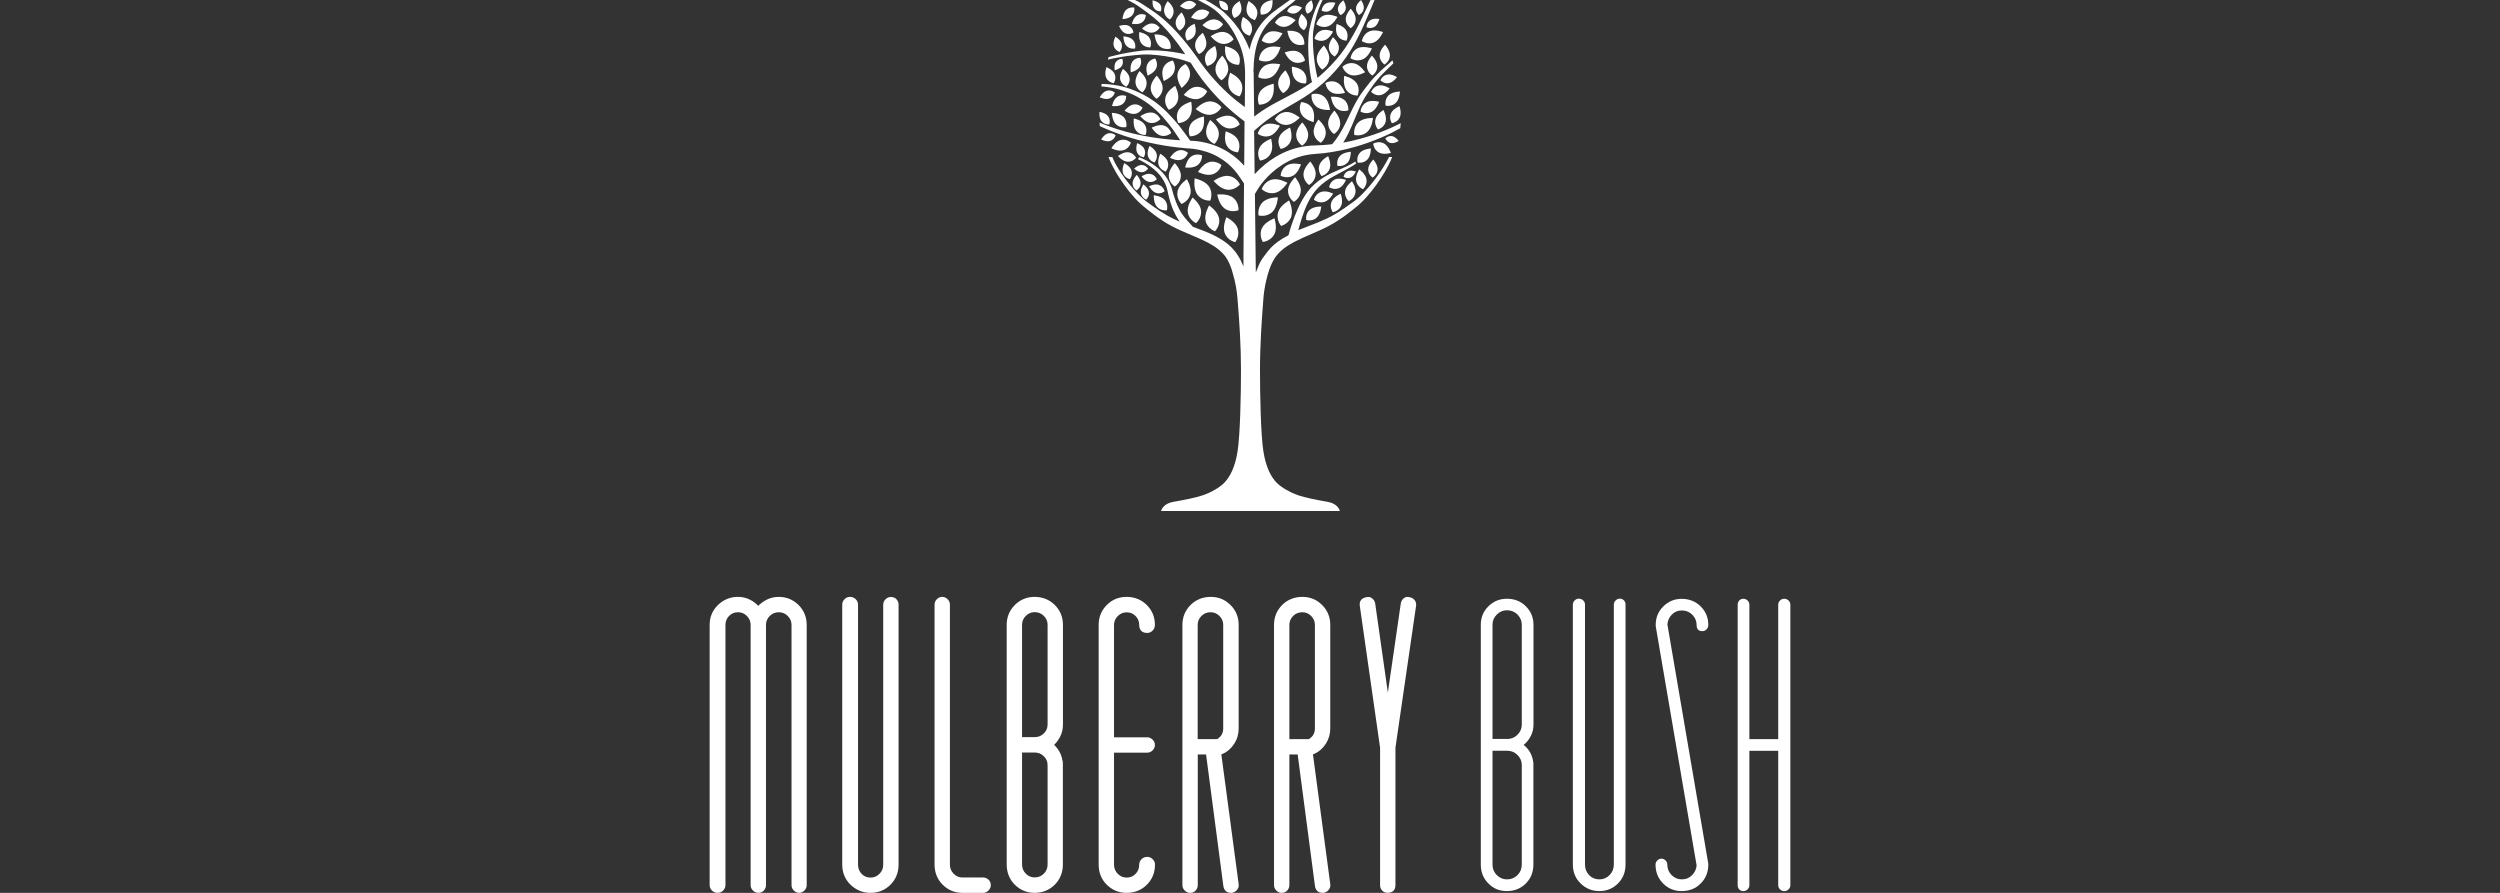 <?xml version="1.0" encoding="UTF-8"?>
<svg id="Layer_1" data-name="Layer 1" xmlns="http://www.w3.org/2000/svg" viewBox="0 0 280 100">
  <rect x="0" y="0" width="280" height="100" fill="#333333" stroke="none"/>
  <defs>
    <style>
      .cls-1 {
        fill: #fff;
        stroke-width: 0px;
      }
    </style>
  </defs>
  <path class="cls-1" d="m151.73,18.14c-.24.15-.53.31-.88.48-.49.24-1.09.47-1.73.77-.32.15-.64.33-.96.53-.32.2-.63.44-.92.7-.29.26-.56.55-.79.86-.23.31-.43.63-.61.94-.35.63-.62,1.25-.83,1.79-.21.54-.36,1-.47,1.33-.07.23-.17.6-.23.81-.23.12-.45.24-.67.37-.62.38-1.2.85-1.64,1.42-.14.18-.26.34-.38.5-.26.34-.47.66-.62,1.03-.11.27-.23.56-.35.85l-.02-1.88-.08-6.93.06-.08s.16-.3.45-.73c.29-.42.75-.99,1.39-1.56.64-.57,1.47-1.15,2.45-1.55.49-.2,1.01-.36,1.56-.45.28-.05.55-.08.84-.1.3-.02.61-.05.92-.08,1.22-.14,2.41-.39,3.51-.7,1.09-.31,2.09-.68,2.92-1.03.97-.41,1.72-.81,2.18-1.07.02-.19.04-.38.05-.57-.39.21-1.25.64-2.44,1.08-.83.31-1.81.62-2.88.87-.36.09-.74.16-1.12.23.17-.27.37-.6.56-1,.25-.51.51-1.1.76-1.73.26-.63.53-1.28.86-1.9.08-.15.17-.31.26-.45.09-.15.18-.29.28-.44.19-.29.39-.57.58-.84.39-.54.78-1,1.16-1.38.37-.38.7-.68.92-.9l.24-.24c-.03-.11-.07-.22-.1-.33l-.36.32c-.23.21-.57.49-.97.86-.4.37-.84.83-1.27,1.36-.21.26-.43.54-.64.83-.11.14-.21.29-.32.44-.1.15-.2.31-.3.47-.38.63-.7,1.3-.99,1.91-.29.61-.56,1.18-.83,1.64-.52.93-1,1.46-1.03,1.5l-.04.06c-.36.04-.71.08-1.07.1-.29.02-.59.03-.88.04-.31,0-.63.03-.94.07-.62.08-1.23.23-1.8.43-1.14.4-2.1,1.02-2.85,1.63-.46.38-.84.75-1.15,1.09l-.06-4.86c.21-.18.71-.62,1.05-.89.42-.34,1.03-.77,1.82-1.25.79-.48,1.74-.99,2.74-1.62.5-.31,1-.66,1.49-1.05.24-.19.48-.4.72-.61.23-.21.45-.43.67-.65.88-.89,1.66-1.88,2.28-2.87.62-.99,1.09-1.96,1.47-2.8.38-.84.67-1.54.88-2.03l.37-.87h-.45l-.32.67c-.23.48-.55,1.17-.95,1.98-.41.81-.91,1.74-1.54,2.67-.63.93-1.41,1.83-2.29,2.65-.22.2-.44.41-.67.6l-.17.14-.04-.16c-.06-.26-.14-.62-.21-1.07-.07-.44-.14-.96-.19-1.51-.05-.55-.09-1.14-.08-1.73,0-.29.02-.58.06-.86.04-.28.09-.56.15-.83.11-.54.26-1.03.4-1.44.18-.51.37-.9.48-1.12h-.31c-.13.23-.31.57-.48,1-.17.42-.34.92-.49,1.46-.07.27-.14.56-.2.85-.06.3-.09.61-.11.91-.04.61-.03,1.22,0,1.79.02.57.07,1.1.12,1.57.05.46.11.85.17,1.13.05.27.11.45.12.48-.44.31-.89.59-1.34.85-.98.56-1.95,1.04-2.79,1.5-.83.45-1.53.9-2.01,1.26-.13.1-.24.19-.34.26l-.02-1.33h0s0-.05,0-.05l-.04-3.32c0-.12,0-.24-.02-.35v-.12c.02-1.27.19-2.54.63-3.62.22-.54.5-1.02.83-1.44.33-.42.7-.77,1.06-1.08.36-.31.72-.57,1.03-.81.32-.24.59-.45.81-.63.14-.12.26-.22.36-.31h-.65c-.21.16-.48.35-.79.57-.32.23-.69.48-1.08.79-.39.31-.8.67-1.17,1.12-.38.44-.71.97-.97,1.55-.22.48-.38.99-.51,1.52-.1-.31-.22-.59-.4-.95-.59-1.2-1.4-2.22-2.2-2.99-.55-.58-1.82-1.38-2.33-1.61h-.85c.14.06.34.17.61.32.75.36,1.54.89,2.22,1.69.68.71,1.29,1.68,1.77,2.78.24.55.42,1.15.54,1.76.11.62.16,1.26.15,1.91l-.03,3.53c-.53-.38-1.23-.92-1.89-1.53-.63-.58-1.33-1.29-2.01-2.1-.34-.4-.68-.83-1-1.28-.08-.11-.16-.22-.24-.34l-.25-.36c-.17-.24-.34-.47-.52-.71-.7-.93-1.45-1.83-2.22-2.61-.77-.78-1.57-1.44-2.31-1.92-.74-.49-1.41-.96-1.89-1.15h-.82s.47.22.83.44c.45.27.86.59,1.54,1.08.67.49,1.4,1.15,2.1,1.94.7.78,1.38,1.69,2.01,2.63-.18-.04-.38-.09-.6-.13-.91-.17-2.11-.32-3.32-.32-.3,0-.61.01-.91.04-.3.03-.58.07-.86.11-.55.08-1.06.18-1.5.27-.54.12-1.07.26-1.39.34-.03.1-.06.2-.09.29.28-.07.9-.21,1.54-.31.43-.07.94-.14,1.49-.19.27-.03.56-.05.84-.07.28-.02.57-.01.86,0,1.16.06,2.33.27,3.19.48.43.11.78.22,1.03.31.08.03.2.08.33.13l.08.12c.07.12.15.25.23.37.32.49.65.96.98,1.4.67.88,1.37,1.66,2,2.31.96.98,2.18,1.95,2.74,2.37l-.04,4.96c-.31-.35-.7-.73-1.18-1.1-.73-.56-1.69-1.08-2.77-1.38-.54-.15-1.11-.26-1.69-.3-.14-.01-.27-.02-.41-.02-.28-.4-.78-1.11-1.27-1.72-.36-.44-.79-.94-1.29-1.44-.5-.5-1.07-.99-1.7-1.41-.62-.42-1.28-.77-1.93-1.03-.64-.27-1.27-.45-1.81-.56-.83-.17-1.6-.2-1.91-.2-.02.09-.03.18-.05.27.29.03,1.05.1,1.86.31.51.14,1.1.34,1.7.62.6.28,1.21.65,1.78,1.07,1.13.84,2.05,1.96,2.69,2.84.35.49.62.91.8,1.19h-.16c-1.1-.07-2.19-.19-3.2-.36-1.01-.17-1.95-.38-2.74-.6-1.28-.34-2.5-.83-2.92-1.01,0,.13.02.27.03.4.5.23,1.64.72,2.83,1.11.8.26,1.75.53,2.78.75,1.03.23,2.15.42,3.27.54.28.03.56.06.85.08l.41.03c.13.01.26.03.39.04.52.07,1.01.19,1.48.34.93.31,1.72.8,2.32,1.3.6.51,1.01,1.03,1.27,1.42.15.23.36.51.55.81l-.06,8.03v1.26c-.17-.41-.37-.84-.65-1.26-.09-.15-.2-.29-.31-.44-.46-.58-1.06-1.06-1.7-1.43-.64-.38-1.32-.67-2-.93-.33-.13-.66-.25-.99-.37l-.07-.07c-.18-.19-.92-1-1.16-1.37-.24-.37-.48-.83-.68-1.35-.1-.26-.19-.54-.28-.82-.04-.14-.08-.29-.12-.43-.04-.14-.08-.31-.14-.46-.22-.62-.58-1.16-.98-1.6-.41-.44-.85-.77-1.24-1.02-.39-.25-.74-.42-.99-.53-.25-.11-.39-.16-.39-.16l-.1.24s.14.06.37.18c.23.12.56.3.92.56.36.26.76.59,1.12,1.01.35.42.65.93.81,1.48.04.14.07.27.1.43.03.15.07.3.1.45.07.3.16.59.25.87.18.57.42,1.08.67,1.51.11.19.22.35.33.5-.49-.21-.96-.43-1.41-.69-.59-.34-1.16-.72-1.7-1.11l-.4-.29-.19-.14-.18-.14c-.24-.19-.46-.4-.67-.61-.42-.42-.8-.85-1.13-1.26-.66-.82-1.14-1.56-1.44-2.09-.3-.53-.43-.9-.43-.9l-.44-.02s.05.12.14.35c.07.15.16.35.27.58.22.43.52.98.94,1.6.14.21.29.43.46.66.32.45.69.92,1.12,1.39.22.24.45.47.7.7l.2.17.19.16.39.32c.54.43,1.1.86,1.73,1.26.62.4,1.29.75,1.97,1.05.13.06.26.12.39.17.54.24,1.08.46,1.6.69.15.07.29.13.44.2.41.19.81.4,1.16.62l.16.1c.5.33.91.7,1.22,1.11h0s.03.04.03.04c.3.42.51.91.67,1.38.07.22.14.45.19.66.23.77.4,1.67.48,2.66.01.16.02.32.04.48.17,2.14.35,4.79.35,7.48,0,2.89-.09,7.25-.38,9.13-.29,1.89-.91,2.92-1.47,3.51-.56.59-1.62,1.15-2.39,1.41-.77.27-2.24.56-3.3.74-1.06.18-1.33.77-1.41,1.03h20.03c-.09-.26-.35-.85-1.41-1.03-1.06-.18-2.53-.47-3.3-.74-.77-.27-1.83-.83-2.39-1.41-.56-.59-1.18-1.62-1.47-3.51-.29-1.88-.38-6.24-.38-9.13s.21-5.74.38-7.95c0-.12.02-.24.03-.36.08-.73.21-1.41.37-2.02h0c.07-.28.16-.58.26-.88.09-.24.18-.49.3-.73l.12-.23c.09-.16.18-.32.29-.47.31-.44.75-.84,1.27-1.19l.19-.12c.48-.3,1.01-.57,1.57-.82.64-.29,1.3-.56,1.97-.87.67-.3,1.34-.65,1.95-1.05.62-.39,1.18-.82,1.72-1.25l.39-.32.2-.16.19-.17c.25-.23.48-.47.69-.7.42-.47.79-.94,1.11-1.38.4-.55.73-1.06.99-1.51.16-.27.29-.52.4-.73.09-.18.17-.33.23-.47.13-.29.19-.45.19-.45h-.35s-.07.15-.37.68c-.3.53-.78,1.28-1.43,2.11-.33.42-.7.85-1.12,1.28-.21.21-.43.43-.67.63l-.18.15-.19.14-.4.29c-.54.39-1.1.78-1.7,1.13-.59.35-1.22.64-1.88.91-.73.3-1.48.56-2.23.88l.02-.07c.09-.33.21-.78.38-1.31.17-.53.4-1.13.69-1.73.3-.6.68-1.21,1.18-1.69.5-.5,1.09-.91,1.68-1.23.6-.32,1.17-.63,1.67-.9.34-.18.63-.38.87-.54l-.15-.26Z"/>
  <path class="cls-1" d="m136.52,24.39c-.18-.77-1.1-1.38-1.1-1.38,0,0-.57.94-.4,1.72.2.89,1.06,1.17,1.06,1.17,0,0,.65-.63.44-1.51Z"/>
  <path class="cls-1" d="m138.06,22.11c-.64-.47-1.73-.32-1.73-.32,0,0,.18,1.09.82,1.56.73.54,1.56.19,1.56.19,0,0,.08-.9-.65-1.43Z"/>
  <path class="cls-1" d="m138.62,25.57c-.26-.75-1.26-1.24-1.26-1.24,0,0-.46,1-.2,1.75.3.86,1.18,1.04,1.18,1.04,0,0,.57-.7.27-1.55Z"/>
  <path class="cls-1" d="m142.74,26.21c.35-.71,0-1.76,0-1.76,0,0-1.04.37-1.39,1.08-.4.82.09,1.57.09,1.57,0,0,.9-.08,1.3-.9Z"/>
  <path class="cls-1" d="m144.63,24.21c.24-.76-.25-1.76-.25-1.76,0,0-.98.52-1.22,1.29-.28.87.32,1.56.32,1.56,0,0,.88-.21,1.16-1.08Z"/>
  <path class="cls-1" d="m147.47,24.37c.45-.4.51-1.24.51-1.24,0,0-.84-.03-1.29.37-.52.46-.39,1.14-.39,1.14,0,0,.66.2,1.17-.26Z"/>
  <path class="cls-1" d="m148.34,22.61c.58-.18.97-.93.97-.93,0,0-.75-.38-1.33-.19-.66.21-.82.88-.82.88,0,0,.52.45,1.18.24Z"/>
  <path class="cls-1" d="m149.95,21.08c.51-.22.8-.93.8-.93,0,0-.72-.27-1.22-.06-.58.25-.67.87-.67.87,0,0,.51.36,1.09.11Z"/>
  <path class="cls-1" d="m151.28,19.88c.37-.16.58-.67.58-.67,0,0-.52-.2-.89-.04-.42.18-.49.63-.49.63,0,0,.37.26.79.08Z"/>
  <path class="cls-1" d="m150.22,23.04c.24-.56-.07-1.34-.07-1.34,0,0-.78.33-1.01.88-.27.64.13,1.19.13,1.19,0,0,.68-.1.95-.74Z"/>
  <path class="cls-1" d="m151.81,21.59c.1-.6-.39-1.29-.39-1.29,0,0-.68.5-.77,1.1-.11.68.41,1.13.41,1.13,0,0,.64-.26.75-.94Z"/>
  <path class="cls-1" d="m153.04,20.05c-.11-.59-.8-1.08-.8-1.08,0,0-.46.7-.35,1.3.13.68.77.92.77.92,0,0,.51-.46.38-1.14Z"/>
  <path class="cls-1" d="m154.29,18.97c.02-.54-.48-1.1-.48-1.1,0,0-.55.52-.57,1.06-.03.62.49.96.49.96,0,0,.54-.3.56-.92Z"/>
  <path class="cls-1" d="m154.45,17.09c.53.28,1.33.04,1.33.04,0,0-.26-.79-.79-1.07-.61-.32-1.19.03-1.19.03,0,0,.04.68.65,1Z"/>
  <path class="cls-1" d="m155.78,16.02c.4.08.87-.23.87-.23,0,0-.32-.46-.72-.54-.45-.09-.77.25-.77.25,0,0,.16.43.61.52Z"/>
  <path class="cls-1" d="m145.69,21.36c.04-.74-.64-1.51-.64-1.51,0,0-.75.7-.79,1.44-.04.85.65,1.32.65,1.32,0,0,.74-.4.78-1.24Z"/>
  <path class="cls-1" d="m147.36,19.53c.04-.7-.61-1.44-.61-1.44,0,0-.72.67-.76,1.37-.04.81.62,1.26.62,1.26,0,0,.7-.38.75-1.19Z"/>
  <path class="cls-1" d="m148.93,18.88c.2-.6-.18-1.39-.18-1.39,0,0-.78.4-.98,1-.23.69.24,1.23.24,1.23,0,0,.7-.16.92-.84Z"/>
  <path class="cls-1" d="m142.49,23.75c.58-.54.63-1.65.63-1.65,0,0-1.1-.02-1.68.53-.66.62-.48,1.5-.48,1.5,0,0,.87.24,1.53-.38Z"/>
  <path class="cls-1" d="m142.83,21.6c.77-.19,1.36-1.12,1.36-1.12,0,0-.95-.56-1.72-.37-.88.21-1.16,1.07-1.16,1.07,0,0,.64.64,1.52.42Z"/>
  <path class="cls-1" d="m144.82,19.68c.61-.34.89-1.27.89-1.27,0,0-.94-.25-1.55.09-.7.39-.73,1.18-.73,1.18,0,0,.69.39,1.39,0Z"/>
  <path class="cls-1" d="m150.91,18.24c.4-.43.38-1.24.38-1.24,0,0-.81.04-1.21.46-.46.49-.28,1.12-.28,1.12,0,0,.65.14,1.1-.35Z"/>
  <path class="cls-1" d="m153.15,17.87c.4-.42.39-1.24.39-1.24,0,0-.81.04-1.21.46-.46.49-.28,1.12-.28,1.12,0,0,.65.14,1.1-.35Z"/>
  <path class="cls-1" d="m135.38,20.86c-.47-.67-1.58-.88-1.58-.88,0,0-.18,1.12.29,1.79.54.77,1.46.7,1.46.7,0,0,.37-.85-.16-1.61Z"/>
  <path class="cls-1" d="m137.61,19.71c-.79-.11-1.68.55-1.68.55,0,0,.68.87,1.47.98.9.12,1.47-.58,1.47-.58,0,0-.36-.83-1.26-.95Z"/>
  <path class="cls-1" d="m130.32,14.05c-.59-.16-1.33.25-1.33.25,0,0,.43.73,1.02.89.67.18,1.17-.29,1.17-.29,0,0-.19-.66-.86-.85Z"/>
  <path class="cls-1" d="m128.18,13.92c-.35-.49-1.19-.65-1.19-.65,0,0-.13.84.23,1.33.41.57,1.09.51,1.09.51,0,0,.27-.63-.13-1.2Z"/>
  <path class="cls-1" d="m125.81,13.08c-.43-.43-1.28-.44-1.28-.44,0,0,.02.85.45,1.27.49.49,1.16.32,1.16.32,0,0,.16-.67-.33-1.16Z"/>
  <path class="cls-1" d="m124.09,13c-.29-.38-.95-.47-.95-.47,0,0-.07.66.22,1.04.34.43.88.37.88.37,0,0,.19-.51-.15-.94Z"/>
  <path class="cls-1" d="m125.48,15.69c-.59.17-1.01.91-1.01.91,0,0,.75.4,1.34.23.67-.19.85-.86.85-.86,0,0-.51-.47-1.18-.28Z"/>
  <path class="cls-1" d="m124.08,14.95c-.43.12-.75.67-.75.67,0,0,.55.3.99.17.5-.14.63-.64.63-.64,0,0-.38-.35-.87-.2Z"/>
  <path class="cls-1" d="m129.01,12.61c-.6-.09-1.29.4-1.29.4,0,0,.51.67,1.11.76.69.1,1.13-.43,1.13-.43,0,0-.27-.64-.95-.74Z"/>
  <path class="cls-1" d="m134.57,14.64c.42-.59.26-1.6.26-1.6,0,0-1,.19-1.42.78-.48.68-.15,1.44-.15,1.44,0,0,.82.06,1.31-.62Z"/>
  <path class="cls-1" d="m138.62,15.61c-.37-.63-1.34-.9-1.34-.9,0,0-.24.98.12,1.61.42.72,1.25.74,1.25.74,0,0,.39-.72-.03-1.45Z"/>
  <path class="cls-1" d="m142.33,17.16c.33-.65.03-1.62.03-1.62,0,0-.96.33-1.29.99-.38.75.06,1.45.06,1.45,0,0,.83-.06,1.2-.81Z"/>
  <path class="cls-1" d="m142.26,15.21c.66-.24,1.09-1.13,1.09-1.13,0,0-.9-.4-1.56-.16-.76.28-.92,1.06-.92,1.06,0,0,.63.5,1.39.23Z"/>
  <path class="cls-1" d="m144.13,13.99c.74-.04,1.44-.81,1.44-.81,0,0-.78-.68-1.53-.64-.85.05-1.25.8-1.25.8,0,0,.48.7,1.33.65Z"/>
  <path class="cls-1" d="m145.79,12.84c.37.6,1.33.84,1.33.84,0,0,.21-.96-.16-1.56-.43-.69-1.23-.68-1.23-.68,0,0-.37.72.06,1.41Z"/>
  <path class="cls-1" d="m147.4,11.92c.55.47,1.56.4,1.56.4,0,0-.1-1.01-.65-1.48-.63-.54-1.41-.28-1.41-.28,0,0-.13.81.5,1.35Z"/>
  <path class="cls-1" d="m149.18,10.38c.59.29,1.46.02,1.46.02,0,0-.3-.86-.89-1.16-.67-.34-1.3.06-1.3.06,0,0,.06.74.73,1.08Z"/>
  <path class="cls-1" d="m151.37,8.42c.68.16,1.52-.33,1.52-.33,0,0-.52-.83-1.2-.99-.78-.19-1.34.38-1.34.38,0,0,.24.76,1.02.95Z"/>
  <path class="cls-1" d="m152.66,6.63c.64-.3.99-1.21.99-1.21,0,0-.93-.32-1.57-.03-.73.34-.82,1.14-.82,1.14,0,0,.66.45,1.4.1Z"/>
  <path class="cls-1" d="m153.96,3c.38-.25.53-.87.53-.87,0,0-.63-.12-1.01.12-.44.29-.43.8-.43.8,0,0,.47.23.91-.06Z"/>
  <path class="cls-1" d="m153.89,4.75c.63-.27,1.01-1.16,1.01-1.16,0,0-.9-.35-1.53-.08-.73.31-.84,1.09-.84,1.09,0,0,.64.46,1.36.15Z"/>
  <path class="cls-1" d="m144.54,15.84c.28-.64-.06-1.55-.06-1.55,0,0-.9.37-1.18,1.01-.32.73.14,1.38.14,1.38,0,0,.78-.11,1.1-.84Z"/>
  <path class="cls-1" d="m146.52,15.11c0-.7-.67-1.4-.67-1.4,0,0-.68.69-.68,1.39,0,.8.67,1.21.67,1.21,0,0,.68-.41.68-1.21Z"/>
  <path class="cls-1" d="m148.48,14.71c-.07-.7-.82-1.32-.82-1.32,0,0-.6.77-.53,1.46.08.8.8,1.14.8,1.14,0,0,.63-.48.55-1.28Z"/>
  <path class="cls-1" d="m150.1,13.8c.01-.7-.65-1.41-.65-1.41,0,0-.69.69-.7,1.39-.01.8.66,1.23.66,1.23,0,0,.69-.4.7-1.2Z"/>
  <path class="cls-1" d="m153.14,14.77c.56-.51.63-1.56.63-1.56,0,0-1.05-.04-1.61.47-.64.58-.48,1.43-.48,1.43,0,0,.82.24,1.46-.34Z"/>
  <path class="cls-1" d="m153.63,12.53c.56-.29.83-1.13.83-1.13,0,0-.84-.25-1.4.05-.64.34-.68,1.05-.68,1.05,0,0,.61.37,1.25.03Z"/>
  <path class="cls-1" d="m154.63,10.65c.56-.11,1.01-.75,1.01-.75,0,0-.66-.43-1.21-.33-.64.12-.86.72-.86.72,0,0,.43.48,1.07.36Z"/>
  <path class="cls-1" d="m155.56,9.31c.49-.09.9-.67.9-.67,0,0-.59-.39-1.08-.29-.57.11-.77.64-.77.64,0,0,.38.43.95.32Z"/>
  <path class="cls-1" d="m155.19,13.65c.16-.58-.24-1.33-.24-1.33,0,0-.73.42-.89,1.01-.19.67.28,1.17.28,1.17,0,0,.66-.18.85-.85Z"/>
  <path class="cls-1" d="m156.34,11.51c.43-.42.45-1.26.45-1.26,0,0-.84,0-1.27.43-.49.48-.33,1.15-.33,1.15,0,0,.66.17,1.15-.32Z"/>
  <path class="cls-1" d="m156.78,13.13c.23-.51-.04-1.24-.04-1.24,0,0-.72.29-.95.8-.26.59.1,1.11.1,1.11,0,0,.63-.08.89-.67Z"/>
  <path class="cls-1" d="m150.5,11.15c-.52-.41-1.44-.31-1.44-.31,0,0,.13.92.65,1.32.6.47,1.3.2,1.3.2,0,0,.09-.75-.51-1.22Z"/>
  <path class="cls-1" d="m151.92,9.29c-.4-.59-1.37-.79-1.37-.79,0,0-.17.98.23,1.57.46.68,1.27.63,1.27.63,0,0,.34-.73-.12-1.41Z"/>
  <path class="cls-1" d="m154.26,7.41c-.01-.6-.61-1.18-.61-1.18,0,0-.57.61-.55,1.21.02.69.6,1.02.6,1.02,0,0,.57-.37.56-1.05Z"/>
  <path class="cls-1" d="m155.67,6.22c.02-.59-.54-1.21-.54-1.21,0,0-.6.57-.61,1.17-.02.68.54,1.05.54,1.05,0,0,.59-.33.61-1.01Z"/>
  <path class="cls-1" d="m136.49,14.75c-.13-.72-.95-1.31-.95-1.31,0,0-.57.84-.44,1.56.14.82.91,1.12.91,1.12,0,0,.62-.54.48-1.37Z"/>
  <path class="cls-1" d="m137.76,12.98c-.71-.15-1.57.39-1.57.39,0,0,.57.84,1.28.99.82.17,1.38-.43,1.38-.43,0,0-.28-.78-1.09-.95Z"/>
  <path class="cls-1" d="m139.03,9.29c-.28-.71-1.25-1.14-1.25-1.14,0,0-.4.98-.12,1.69.32.81,1.18.95,1.18.95,0,0,.52-.69.19-1.5Z"/>
  <path class="cls-1" d="m142.37,11.05c.44-.62.27-1.67.27-1.67,0,0-1.04.2-1.48.83-.5.72-.15,1.51-.15,1.51,0,0,.86.06,1.36-.66Z"/>
  <path class="cls-1" d="m142.44,8.61c.66-.39.94-1.41.94-1.41,0,0-1.03-.25-1.69.14-.75.44-.76,1.31-.76,1.31,0,0,.76.41,1.52-.04Z"/>
  <path class="cls-1" d="m142.5,6.68c.65-.38.92-1.39.92-1.39,0,0-1.02-.25-1.67.14-.74.44-.75,1.29-.75,1.29,0,0,.75.4,1.49-.04Z"/>
  <path class="cls-1" d="m142.61,4.78c.62-.22,1.03-1.05,1.03-1.05,0,0-.84-.38-1.46-.16-.71.26-.86.99-.86.99,0,0,.58.47,1.29.22Z"/>
  <path class="cls-1" d="m143.94,3c.62-.08,1.17-.75,1.17-.75,0,0-.69-.53-1.31-.45-.71.09-1,.73-1,.73,0,0,.44.56,1.15.47Z"/>
  <path class="cls-1" d="m145.04,1.5c.44-.1.78-.64.78-.64,0,0-.54-.33-.99-.22-.51.12-.67.61-.67.61,0,0,.36.37.87.25Z"/>
  <path class="cls-1" d="m144.49,9.31c.07-.68-.53-1.43-.53-1.43,0,0-.73.62-.8,1.3-.08.78.55,1.25.55,1.25,0,0,.7-.34.78-1.12Z"/>
  <path class="cls-1" d="m146.02,8.05c-.42-.5-1.33-.58-1.33-.58,0,0-.06.91.36,1.41.49.57,1.22.45,1.22.45,0,0,.23-.7-.25-1.27Z"/>
  <path class="cls-1" d="m148.88,6.59c.05-.72-.6-1.49-.6-1.49,0,0-.75.67-.8,1.39-.06.82.61,1.3.61,1.3,0,0,.73-.37.78-1.2Z"/>
  <path class="cls-1" d="m149.96,5.28c-.05-.58-.67-1.11-.67-1.11,0,0-.51.63-.46,1.21.06.66.65.95.65.95,0,0,.53-.39.47-1.05Z"/>
  <path class="cls-1" d="m150.77,3.4c-.29-.5-1.07-.71-1.07-.71,0,0-.19.79.1,1.29.34.57,1,.58,1,.58,0,0,.31-.58-.03-1.15Z"/>
  <path class="cls-1" d="m151.84,2.14c0-.58-.56-1.16-.56-1.16,0,0-.56.58-.56,1.16,0,.67.56,1.01.56,1.01,0,0,.56-.34.56-1.01Z"/>
  <path class="cls-1" d="m152.74.96c.06-.45-.3-.95-.3-.95,0,0-.5.38-.56.83-.07.51.32.84.32.84,0,0,.47-.2.54-.71Z"/>
  <path class="cls-1" d="m150.72,1.01c.08-.44-.26-.97-.26-.97,0,0-.51.36-.6.8-.1.51.28.85.28.85,0,0,.48-.18.58-.69Z"/>
  <path class="cls-1" d="m148.39,4.5c.56-.21.91-.97.91-.97,0,0-.76-.33-1.32-.11-.64.25-.76.91-.76.91,0,0,.54.41,1.17.17Z"/>
  <path class="cls-1" d="m148.74,2.95c.63-.22,1.05-1.06,1.05-1.06,0,0-.85-.39-1.48-.17-.72.25-.88,1-.88,1,0,0,.59.48,1.31.23Z"/>
  <path class="cls-1" d="m148.97,1.18c.41-.24.59-.87.59-.87,0,0-.64-.16-1.05.08-.47.27-.48.81-.48.81,0,0,.47.26.94-.01Z"/>
  <path class="cls-1" d="m145.34,5.77c-.61-.24-1.45.11-1.45.11,0,0,.37.83.98,1.07.7.28,1.29-.17,1.29-.17,0,0-.12-.73-.82-1.01Z"/>
  <path class="cls-1" d="m145.6,3.77c-.51-.41-1.42-.32-1.42-.32,0,0,.11.9.62,1.31.58.47,1.28.22,1.28.22,0,0,.1-.73-.49-1.2Z"/>
  <path class="cls-1" d="m146.39,2.46c-.07-.49-.62-.91-.62-.91,0,0-.4.56-.33,1.05.08.56.6.78.6.78,0,0,.43-.36.35-.92Z"/>
  <path class="cls-1" d="m147.02.95c.13-.4-.14-.92-.14-.92,0,0-.51.28-.64.68-.14.46.17.82.17.82,0,0,.46-.11.61-.57Z"/>
  <path class="cls-1" d="m138.58,5.89c-.41-.56-1.36-.71-1.36-.71,0,0-.13.96.29,1.51.47.64,1.26.56,1.26.56,0,0,.3-.73-.18-1.36Z"/>
  <path class="cls-1" d="m140.17,2.83c-.2-.56-.96-.93-.96-.93,0,0-.34.76-.14,1.32.23.65.9.78.9.78,0,0,.43-.53.19-1.18Z"/>
  <path class="cls-1" d="m142.25,1.21c.35-.44.27-1.21.27-1.21,0,0-.77.1-1.12.54-.4.5-.18,1.09-.18,1.09,0,0,.63.08,1.02-.42Z"/>
  <path class="cls-1" d="m140.76,1.08c-.19-.57-.92-.96-.92-.96,0,0-.37.75-.18,1.32.21.65.88.81.88.81,0,0,.44-.52.23-1.17Z"/>
  <path class="cls-1" d="m139,1.29c.16-.51-.17-1.17-.17-1.17,0,0-.65.35-.81.86-.18.58.21,1.03.21,1.03,0,0,.59-.14.77-.72Z"/>
  <path class="cls-1" d="m137.35.4c-.25-.29-.79-.33-.79-.33,0,0-.02.54.23.82.29.33.72.25.72.25,0,0,.13-.42-.16-.75Z"/>
  <path class="cls-1" d="m137.06,3.58c-.69-.09-1.46.48-1.46.48,0,0,.6.76,1.28.85.79.11,1.28-.5,1.28-.5,0,0-.31-.72-1.1-.83Z"/>
  <path class="cls-1" d="m135.88,2.17c-.62.03-1.21.65-1.21.65,0,0,.64.57,1.26.55.71-.03,1.05-.65,1.05-.65,0,0-.39-.58-1.1-.55Z"/>
  <path class="cls-1" d="m134.33,1.11c-.55.16-.93.86-.93.86,0,0,.7.37,1.25.2.63-.19.79-.81.79-.81,0,0-.48-.43-1.1-.25Z"/>
  <path class="cls-1" d="m133.08.11c-.48.05-.92.57-.92.57,0,0,.53.42,1.02.36.55-.06.79-.56.79-.56,0,0-.34-.44-.89-.38Z"/>
  <path class="cls-1" d="m137.56,7.73c.03-.74-.66-1.5-.66-1.5,0,0-.74.71-.77,1.45-.03.85.67,1.31.67,1.31,0,0,.73-.41.77-1.25Z"/>
  <path class="cls-1" d="m136.2,6.58c.23-.6-.11-1.43-.11-1.43,0,0-.82.37-1.05.97-.27.69.17,1.27.17,1.27,0,0,.72-.12.99-.81Z"/>
  <path class="cls-1" d="m135.1,5.06c.11-.63-.39-1.38-.39-1.38,0,0-.73.52-.84,1.16-.13.73.42,1.21.42,1.21,0,0,.68-.26.81-.99Z"/>
  <path class="cls-1" d="m133.83,3.89c.23-.5-.04-1.23-.04-1.23,0,0-.71.28-.94.79-.26.58.1,1.09.1,1.09,0,0,.62-.08.88-.65Z"/>
  <path class="cls-1" d="m132.74,2.55c.07-.55-.4-1.16-.4-1.16,0,0-.6.48-.66,1.03-.08.63.42,1.01.42,1.01,0,0,.57-.26.65-.89Z"/>
  <path class="cls-1" d="m131.44,1.16c-.06-.55-.66-1.03-.66-1.03,0,0-.47.61-.4,1.16.07.63.64.89.64.89,0,0,.49-.38.42-1.01Z"/>
  <path class="cls-1" d="m129.91.46c-.25-.33-.82-.42-.82-.42,0,0-.07.57.18.9.28.38.75.33.75.33,0,0,.17-.44-.11-.82Z"/>
  <path class="cls-1" d="m135.41,11.36c-.77.05-1.49.85-1.49.85,0,0,.82.7,1.59.65.88-.06,1.29-.84,1.29-.84,0,0-.5-.72-1.39-.66Z"/>
  <path class="cls-1" d="m131.93,11.23c.19-.72-.31-1.62-.31-1.62,0,0-.89.53-1.08,1.25-.22.82.36,1.43.36,1.43,0,0,.81-.24,1.03-1.06Z"/>
  <path class="cls-1" d="m133.26,13.04c.39-.64.15-1.65.15-1.65,0,0-1.01.26-1.39.9-.44.73-.05,1.49-.05,1.49,0,0,.85,0,1.29-.73Z"/>
  <path class="cls-1" d="m130.22,9.86c0-.69-.66-1.39-.66-1.39,0,0-.68.69-.68,1.38,0,.79.66,1.21.66,1.21,0,0,.67-.4.68-1.19Z"/>
  <path class="cls-1" d="m128.41,9.14c-.09-.64-.79-1.18-.79-1.18,0,0-.53.72-.44,1.36.1.73.77,1.02.77,1.02,0,0,.56-.46.46-1.19Z"/>
  <path class="cls-1" d="m126.5,8.68c-.1-.53-.73-.96-.73-.96,0,0-.41.63-.31,1.17.12.61.7.82.7.82,0,0,.46-.41.34-1.03Z"/>
  <path class="cls-1" d="m124.83,8.27c-.22-.48-.91-.75-.91-.75,0,0-.25.7-.03,1.18.25.55.85.62.85.62,0,0,.34-.5.09-1.05Z"/>
  <path class="cls-1" d="m124.96,6.97c-.22.34-.11.9-.11.9,0,0,.56-.13.78-.47.26-.39.06-.81.06-.81,0,0-.47-.02-.72.38Z"/>
  <path class="cls-1" d="m125.63,4.9c-.13-.46-.7-.79-.7-.79,0,0-.32.58-.19,1.04.15.52.66.67.66.67,0,0,.37-.39.22-.92Z"/>
  <path class="cls-1" d="m126.88,4.46c-.35-.36-1.06-.39-1.06-.39,0,0,0,.71.35,1.07.4.42.96.29.96.29,0,0,.15-.55-.26-.97Z"/>
  <path class="cls-1" d="m126.39,2.88c-.43-.2-1.05.03-1.05.03,0,0,.24.62.67.81.5.23.94-.08.94-.08,0,0-.06-.53-.56-.76Z"/>
  <path class="cls-1" d="m128.71,4.19c-.33-.46-1.11-.6-1.11-.6,0,0-.12.78.21,1.24.38.53,1.02.48,1.02.48,0,0,.25-.59-.13-1.12Z"/>
  <path class="cls-1" d="m128.94,2.63c-.53.03-1.03.57-1.03.57,0,0,.56.49,1.08.46.61-.03.89-.56.89-.56,0,0-.34-.5-.95-.47Z"/>
  <path class="cls-1" d="m127.35,1.73c-.42.26-.58.93-.58.93,0,0,.67.14,1.09-.12.48-.3.47-.86.47-.86,0,0-.5-.25-.98.05Z"/>
  <path class="cls-1" d="m126.11,1.12c-.35.35-.39,1.02-.39,1.02,0,0,.67-.02,1.03-.36.4-.4.29-.93.29-.93,0,0-.53-.12-.93.27Z"/>
  <path class="cls-1" d="m130.69,4.23c-.48-.42-1.38-.38-1.38-.38,0,0,.07.89.55,1.32.55.49,1.25.27,1.25.27,0,0,.13-.72-.43-1.21Z"/>
  <path class="cls-1" d="m126.8,6.95c-.28.44-.15,1.15-.15,1.15,0,0,.71-.16.99-.6.33-.5.07-1.03.07-1.03,0,0-.59-.02-.92.48Z"/>
  <path class="cls-1" d="m128.49,7.22c-.23.52.05,1.25.05,1.25,0,0,.73-.3.95-.81.26-.59-.11-1.11-.11-1.11,0,0-.63.08-.89.67Z"/>
  <path class="cls-1" d="m130.29,7.58c-.27.61.05,1.49.05,1.49,0,0,.87-.35,1.14-.96.31-.7-.12-1.33-.12-1.33,0,0-.75.1-1.07.8Z"/>
  <path class="cls-1" d="m131.88,8.3c-.12.72.46,1.55.46,1.55,0,0,.81-.6.93-1.32.13-.82-.49-1.36-.49-1.36,0,0-.76.31-.9,1.13Z"/>
  <path class="cls-1" d="m133.88,9.73c-.7.11-1.3.9-1.3.9,0,0,.81.57,1.51.47.8-.12,1.11-.87,1.11-.87,0,0-.52-.62-1.32-.49Z"/>
  <path class="cls-1" d="m126.95,11.7c-.54.09-1,.7-1,.7,0,0,.63.44,1.17.35.62-.1.85-.68.85-.68,0,0-.4-.47-1.03-.37Z"/>
  <path class="cls-1" d="m125.11,10.86c-.42.3-.56,1.01-.56,1.01,0,0,.71.11,1.14-.19.49-.34.44-.93.44-.93,0,0-.54-.23-1.02.11Z"/>
  <path class="cls-1" d="m123.94,10.17c-.45.14-.77.72-.77.72,0,0,.59.3,1.04.16.52-.16.65-.68.65-.68,0,0-.4-.36-.92-.2Z"/>
  <path class="cls-1" d="m135.39,18.17c-.7.2-1.21,1.09-1.21,1.09,0,0,.9.48,1.6.27.81-.23,1.02-1.04,1.02-1.04,0,0-.61-.56-1.42-.33Z"/>
  <path class="cls-1" d="m133.4,17.54c-.51.37-.66,1.22-.66,1.22,0,0,.86.12,1.36-.24.58-.42.52-1.12.52-1.12,0,0-.65-.28-1.23.14Z"/>
  <path class="cls-1" d="m131.97,16.86c-.54.15-.93.81-.93.81,0,0,.68.38,1.22.23.62-.17.79-.78.79-.78,0,0-.46-.44-1.07-.27Z"/>
  <path class="cls-1" d="m134.52,23.56c-.1-.76-.95-1.43-.95-1.43,0,0-.64.86-.54,1.63.12.88.92,1.23.92,1.23,0,0,.68-.55.56-1.43Z"/>
  <path class="cls-1" d="m133.33,21.71c.16-.74-.4-1.64-.4-1.64,0,0-.88.59-1.04,1.33-.18.85.44,1.44.44,1.44,0,0,.81-.28,1-1.13Z"/>
  <path class="cls-1" d="m132.26,19.67c0-.7-.68-1.4-.68-1.4,0,0-.68.7-.68,1.4,0,.81.68,1.22.68,1.22,0,0,.68-.41.68-1.22Z"/>
  <path class="cls-1" d="m129.53,17.19c-.15-.5-.78-.84-.78-.84,0,0-.33.64-.18,1.14.17.57.74.71.74.71,0,0,.39-.44.22-1.01Z"/>
  <path class="cls-1" d="m130.8,18.13c-.16-.53-.85-.91-.85-.91,0,0-.35.69-.19,1.23.19.61.8.77.8.77,0,0,.42-.47.23-1.09Z"/>
  <path class="cls-1" d="m128.17,16.69c-.2-.42-.8-.66-.8-.66,0,0-.22.61-.02,1.04.22.49.75.55.75.55,0,0,.3-.44.07-.93Z"/>
  <path class="cls-1" d="m126.72,19.07c-.17-.48-.81-.8-.81-.8,0,0-.3.65-.13,1.13.2.55.76.67.76.67,0,0,.37-.45.17-1Z"/>
  <path class="cls-1" d="m127.75,20.53c.01-.47-.43-.94-.43-.94,0,0-.46.46-.47.92-.01.54.43.82.43.82,0,0,.46-.26.47-.8Z"/>
  <path class="cls-1" d="m128.67,21.49c-.08-.46-.61-.84-.61-.84,0,0-.36.54-.28,1,.1.53.59.71.59.71,0,0,.4-.35.3-.88Z"/>
  <path class="cls-1" d="m126.35,17.05c-.54-.05-1.14.43-1.14.43,0,0,.5.58,1.04.63.63.06.99-.44.99-.44,0,0-.27-.56-.9-.62Z"/>
  <path class="cls-1" d="m128.85,19.48c-.46-.09-1,.27-1,.27,0,0,.37.53.83.62.53.1.88-.29.88-.29,0,0-.18-.5-.71-.6Z"/>
  <path class="cls-1" d="m130.44,22.39c-.39-.45-1.22-.52-1.22-.52,0,0-.04.83.35,1.28.45.52,1.12.4,1.12.4,0,0,.2-.65-.25-1.16Z"/>
  <path class="cls-1" d="m127.86,18.48c-.42,0-.84.4-.84.4,0,0,.41.41.83.41.48,0,.73-.4.73-.4,0,0-.24-.41-.72-.41Z"/>
  <path class="cls-1" d="m129.78,20.7c-.47-.15-1.08.16-1.08.16,0,0,.32.6.79.75.53.17.95-.19.95-.19,0,0-.13-.54-.66-.71Z"/>
  <path class="cls-1" d="m87.24,67.06c.81,0,1.51.28,2.07.85.57.57.85,1.26.85,2.07v29.16c0,.17-.07.33-.2.46-.13.13-.28.2-.46.2s-.33-.07-.46-.2c-.13-.13-.2-.28-.2-.46v-29.16c0-.44-.16-.81-.48-1.14-.32-.32-.7-.48-1.13-.48-.47,0-.86.16-1.18.48-.32.32-.48.7-.48,1.14v29.16c0,.17-.06.33-.17.46-.12.13-.28.2-.48.2-.17,0-.33-.07-.46-.2s-.2-.28-.2-.46v-29.16c0-.44-.16-.81-.48-1.14-.32-.32-.7-.48-1.13-.48-.47,0-.85.16-1.16.48-.31.32-.46.7-.46,1.14v29.16c0,.17-.07.33-.2.46-.13.13-.28.2-.46.2-.2,0-.37-.07-.5-.2-.13-.13-.2-.28-.2-.46v-29.16c0-.81.29-1.51.87-2.07.58-.57,1.28-.85,2.1-.85.47,0,.89.1,1.29.31.39.2.72.47.98.79.29-.32.63-.58,1.03-.79.39-.2.82-.31,1.29-.31Z"/>
  <path class="cls-1" d="m89.51,100c-.23,0-.43-.09-.6-.26s-.26-.37-.26-.6v-29.16c0-.38-.14-.71-.42-.99-.28-.28-.61-.42-.99-.42-.41,0-.75.14-1.03.42-.28.28-.42.61-.42.99v29.16c0,.22-.08.42-.23.59-.16.18-.37.27-.63.27-.23,0-.43-.09-.6-.26-.17-.17-.26-.37-.26-.6v-29.16c0-.38-.14-.71-.42-.99-.28-.28-.61-.42-.99-.42-.41,0-.74.14-1.01.42-.27.28-.4.61-.4.99v29.16c0,.23-.09.43-.26.6-.17.17-.37.26-.6.26-.26,0-.48-.09-.65-.26-.17-.17-.26-.37-.26-.6v-29.16c0-.87.31-1.62.93-2.22.62-.6,1.37-.91,2.24-.91.5,0,.96.11,1.38.33.34.18.64.4.89.67.27-.26.58-.49.92-.67.42-.22.89-.33,1.38-.33.87,0,1.61.31,2.22.91.6.6.91,1.35.91,2.22v29.16c0,.23-.09.43-.26.6-.17.17-.37.26-.6.26Zm-2.27-31.84c.49,0,.92.18,1.28.54.36.36.54.79.54,1.28v29.16c0,.12.04.22.14.31.09.09.19.14.31.14s.22-.04.31-.14c.09-.09.14-.19.14-.31v-29.16c0-.77-.26-1.4-.79-1.93-.53-.53-1.16-.79-1.93-.79-.43,0-.83.1-1.19.28-.37.19-.7.44-.97.74l-.16.18-.15-.18c-.24-.3-.55-.54-.92-.73-.36-.19-.76-.28-1.19-.28-.77,0-1.41.26-1.95.79-.55.53-.81,1.16-.81,1.93v29.16c0,.12.04.22.14.31.09.09.21.14.36.14.12,0,.22-.04.31-.14.09-.09.14-.19.14-.31v-29.16c0-.49.17-.92.51-1.28.34-.36.78-.54,1.3-.54.49,0,.92.18,1.28.54.36.36.54.79.54,1.28v29.16c0,.12.04.22.14.31.09.09.19.14.31.14.15,0,.25-.04.33-.13.08-.09.12-.2.12-.32v-29.16c0-.49.18-.92.54-1.28.36-.36.8-.54,1.32-.54Z"/>
  <path class="cls-1" d="m97.5,99.8c-.82,0-1.51-.28-2.1-.85-.58-.57-.87-1.27-.87-2.12v-29.12c0-.17.07-.33.2-.46.13-.13.28-.2.46-.2.2,0,.37.07.5.2.13.13.2.28.2.46v29.12c0,.47.15.86.46,1.18.31.32.69.48,1.16.48.44,0,.81-.16,1.13-.48.32-.32.48-.71.48-1.18v-29.12c0-.17.07-.33.2-.46s.28-.2.46-.2c.2,0,.36.07.48.2.12.13.17.28.17.46v29.12c0,.84-.28,1.55-.85,2.12-.57.57-1.26.85-2.07.85Z"/>
  <path class="cls-1" d="m97.5,100c-.87,0-1.62-.31-2.24-.91-.62-.6-.93-1.37-.93-2.26v-29.12c0-.23.09-.43.26-.6.17-.17.37-.26.6-.26.26,0,.48.09.65.26s.26.37.26.6v29.12c0,.42.13.75.4,1.04.27.28.6.42,1.01.42.38,0,.71-.14.99-.42.28-.28.42-.62.42-1.03v-29.12c0-.23.09-.43.26-.6.17-.17.37-.26.6-.26.26,0,.48.09.63.26.15.17.23.37.23.59v29.12c0,.9-.31,1.66-.91,2.26-.6.6-1.35.91-2.22.91Zm-2.31-32.74c-.12,0-.22.04-.31.14-.09.09-.14.19-.14.31v29.12c0,.79.27,1.44.81,1.97.55.53,1.19.79,1.95.79s1.4-.26,1.93-.79c.53-.53.79-1.18.79-1.97v-29.12c0-.12-.04-.23-.12-.32-.08-.09-.18-.13-.33-.13-.12,0-.22.04-.31.14-.09.09-.14.19-.14.31v29.12c0,.52-.18.96-.54,1.32-.36.36-.79.54-1.28.54-.52,0-.96-.18-1.3-.54-.34-.36-.51-.8-.51-1.32v-29.12c0-.12-.04-.22-.14-.31-.09-.09-.21-.14-.36-.14Z"/>
  <path class="cls-1" d="m110.11,99.8h-2.31c-.82,0-1.51-.28-2.07-.85-.57-.57-.85-1.27-.85-2.12v-29.12c0-.17.07-.33.2-.46.13-.13.28-.2.46-.2s.33.07.46.2c.13.13.2.28.2.46v29.12c0,.47.16.86.48,1.18.32.32.7.48,1.13.48h2.31c.17,0,.33.06.46.17.13.12.2.28.2.48,0,.17-.07.33-.2.46-.13.13-.28.2-.46.2Z"/>
  <path class="cls-1" d="m110.11,100h-2.31c-.87,0-1.61-.31-2.22-.91-.6-.6-.91-1.37-.91-2.26v-29.12c0-.23.09-.43.26-.6.17-.17.37-.26.6-.26s.43.09.6.26c.17.17.26.37.26.6v29.12c0,.41.14.75.42,1.03.28.28.61.42.99.42h2.31c.22,0,.42.08.59.23.18.16.27.37.27.63,0,.23-.09.43-.26.6s-.37.26-.6.26Zm-4.58-32.74c-.12,0-.22.04-.31.14-.09.09-.14.19-.14.31v29.12c0,.79.26,1.44.79,1.97.53.53,1.16.79,1.93.79h2.31c.12,0,.22-.04.31-.14.09-.09.14-.19.14-.31,0-.15-.04-.25-.13-.33-.09-.08-.2-.12-.32-.12h-2.31c-.49,0-.92-.18-1.28-.54-.36-.36-.54-.8-.54-1.32v-29.12c0-.12-.04-.22-.14-.31-.09-.09-.19-.14-.31-.14Z"/>
  <path class="cls-1" d="m115.88,67.06c.84,0,1.55.28,2.12.85.57.57.85,1.26.85,2.07v11.18c0,.47-.1.89-.31,1.29-.2.39-.47.72-.79.98.58.47.93,1.06,1.05,1.79l.04.22v11.39c0,.84-.28,1.55-.85,2.12-.57.57-1.27.85-2.12.85s-1.51-.28-2.07-.85c-.57-.57-.85-1.27-.85-2.12v-26.85c0-.81.28-1.51.85-2.07.57-.57,1.26-.85,2.07-.85Zm0,15.71c.47,0,.86-.16,1.18-.48.32-.32.48-.7.48-1.14v-11.18c0-.44-.16-.81-.48-1.14-.32-.32-.71-.48-1.18-.48-.44,0-.82.16-1.13.48-.32.32-.48.7-.48,1.14v12.79h1.62Zm1.66,2.92c0-.44-.16-.81-.48-1.13-.32-.32-.71-.48-1.18-.48h-1.62v12.75c0,.47.16.86.48,1.18.32.32.7.48,1.13.48.47,0,.86-.16,1.18-.48.32-.32.48-.71.48-1.18v-11.13Z"/>
  <path class="cls-1" d="m115.88,100c-.87,0-1.61-.31-2.22-.91-.6-.6-.91-1.37-.91-2.26v-26.85c0-.87.31-1.61.91-2.22.6-.6,1.35-.91,2.22-.91s1.66.31,2.26.91c.6.6.91,1.35.91,2.22v11.18c0,.5-.11.96-.33,1.38-.18.34-.4.64-.66.89.51.47.82,1.05.93,1.73.03.08.05.17.05.28v11.39c0,.9-.31,1.66-.91,2.26-.6.6-1.37.91-2.26.91Zm0-32.74c-.77,0-1.4.26-1.93.79-.53.53-.79,1.16-.79,1.93v26.85c0,.79.26,1.44.79,1.97.53.53,1.16.79,1.93.79s1.44-.26,1.97-.79c.53-.53.79-1.18.79-1.97v-11.39l-.02-.13v-.03s-.02-.03-.02-.03c-.11-.68-.43-1.23-.97-1.66l-.2-.16.2-.16c.3-.24.54-.55.73-.92.19-.36.28-.76.28-1.19v-11.18c0-.77-.26-1.4-.79-1.93-.53-.53-1.18-.79-1.97-.79Zm0,31.43c-.49,0-.92-.18-1.28-.54-.36-.36-.54-.8-.54-1.32v-12.95h1.82c.52,0,.96.18,1.32.54.36.36.54.79.54,1.28v11.13c0,.52-.18.96-.54,1.32-.36.36-.8.54-1.32.54Zm-1.41-14.41v12.54c0,.41.14.75.42,1.03.28.28.61.42.99.42.41,0,.75-.14,1.03-.42.28-.28.42-.62.42-1.03v-11.13c0-.38-.14-.71-.42-.99-.28-.28-.62-.42-1.03-.42h-1.41Zm1.41-1.31h-1.82v-12.99c0-.49.18-.92.54-1.28.36-.36.79-.54,1.28-.54.52,0,.96.18,1.32.54.36.36.54.79.54,1.28v11.18c0,.49-.18.92-.54,1.28-.36.36-.8.54-1.32.54Zm-1.41-.41h1.41c.41,0,.75-.14,1.03-.42.28-.28.42-.61.42-.99v-11.18c0-.38-.14-.71-.42-.99-.28-.28-.62-.42-1.03-.42-.38,0-.71.14-.99.42-.28.28-.42.61-.42.99v12.59Z"/>
  <path class="cls-1" d="m124.56,84.08v12.75c0,.47.16.86.48,1.18.32.32.7.48,1.13.48.47,0,.85-.16,1.16-.48.31-.32.46-.71.46-1.18,0-.17.07-.33.2-.46.13-.13.3-.2.5-.2.17,0,.33.07.46.2.13.13.2.28.2.46,0,.84-.28,1.55-.85,2.12-.57.57-1.27.85-2.12.85s-1.51-.28-2.07-.85c-.57-.57-.85-1.27-.85-2.12v-26.85c0-.81.28-1.51.85-2.07.57-.57,1.26-.85,2.07-.85s1.55.28,2.12.85c.57.57.85,1.26.85,2.07,0,.2-.07.37-.2.5-.13.13-.28.2-.46.2-.47,0-.7-.23-.7-.7,0-.44-.15-.81-.46-1.14-.31-.32-.69-.48-1.16-.48-.44,0-.82.16-1.13.48-.32.32-.48.7-.48,1.14v12.79h3.93c.17,0,.33.07.46.2.13.13.2.28.2.46s-.07.33-.2.46c-.13.13-.28.2-.46.2h-3.93Z"/>
  <path class="cls-1" d="m126.18,100c-.87,0-1.61-.31-2.22-.91s-.91-1.37-.91-2.26v-26.85c0-.87.31-1.61.91-2.22s1.35-.91,2.22-.91,1.66.31,2.26.91c.6.6.91,1.35.91,2.22,0,.26-.09.48-.26.65-.17.17-.37.26-.6.26-.58,0-.9-.32-.9-.9,0-.39-.13-.71-.4-.99-.27-.28-.6-.42-1.01-.42-.38,0-.71.14-.99.42-.28.28-.42.61-.42.99v12.59h3.72c.23,0,.43.09.6.26s.26.37.26.6-.09.43-.26.6-.37.26-.6.26h-3.72v12.54c0,.41.14.75.42,1.03.28.28.61.42.99.42.41,0,.74-.14,1.01-.42.27-.28.4-.62.4-1.04,0-.23.09-.43.26-.6.17-.17.39-.26.65-.26.23,0,.43.09.6.26s.26.37.26.6c0,.9-.31,1.66-.91,2.26-.6.6-1.37.91-2.26.91Zm0-32.74c-.77,0-1.4.26-1.93.79-.53.53-.79,1.16-.79,1.93v26.85c0,.79.26,1.44.79,1.97.53.53,1.16.79,1.93.79s1.44-.26,1.97-.79c.53-.53.79-1.18.79-1.97,0-.12-.04-.22-.14-.31-.09-.09-.19-.14-.31-.14-.15,0-.27.04-.36.14-.09.09-.14.19-.14.31,0,.52-.17.96-.51,1.32-.34.36-.78.54-1.3.54-.49,0-.92-.18-1.28-.54-.36-.36-.54-.8-.54-1.32v-12.95h4.13c.12,0,.22-.04.31-.14.09-.09.14-.19.14-.31s-.04-.22-.14-.31c-.09-.09-.19-.14-.31-.14h-4.13v-12.99c0-.49.18-.92.54-1.28.36-.36.79-.54,1.28-.54.52,0,.96.18,1.3.54.34.36.51.79.51,1.28,0,.35.14.49.49.49.12,0,.22-.04.31-.14.09-.09.14-.21.14-.36,0-.77-.26-1.4-.79-1.93-.53-.53-1.18-.79-1.97-.79Z"/>
  <path class="cls-1" d="m135.61,67.06c.81,0,1.51.28,2.07.85.57.57.85,1.26.85,2.07v11.61c0,.58-.15,1.11-.46,1.59s-.71.84-1.2,1.07c-.06.03-.16.04-.31.04l1.96,14.75c.03.17-.02.33-.13.48-.12.15-.26.23-.44.26h-.09c-.38,0-.6-.19-.65-.57l-1.96-14.93h-1.31v14.84c0,.17-.06.33-.17.46-.12.13-.28.2-.48.2-.17,0-.33-.07-.46-.2-.13-.13-.2-.28-.2-.46v-29.16c0-.81.28-1.51.85-2.07.57-.57,1.27-.85,2.12-.85Zm1.62,5.98v-3.06c0-.44-.16-.81-.48-1.14-.32-.32-.7-.48-1.13-.48-.47,0-.86.16-1.18.48-.32.32-.48.7-.48,1.14v13.01h2.44c.55-.32.83-.79.83-1.4v-8.56Z"/>
  <path class="cls-1" d="m137.98,100h-.1c-.48,0-.78-.26-.86-.74l-1.94-14.76h-.93v14.64c0,.22-.08.42-.23.59-.16.18-.37.27-.63.27-.23,0-.43-.09-.6-.26-.17-.17-.26-.37-.26-.6v-29.16c0-.87.31-1.61.91-2.22.6-.6,1.37-.91,2.26-.91s1.61.31,2.22.91c.6.6.91,1.35.91,2.22v11.61c0,.62-.16,1.19-.49,1.7-.33.51-.76.9-1.29,1.14l-.16.05,1.94,14.54c.04.23-.02.44-.17.63-.15.19-.34.3-.56.34h-.02Zm-4.24-15.91h1.69l1.99,15.11c.04.28.17.39.45.39h.07c.12-.02.21-.08.29-.19.08-.1.11-.2.09-.32l-2-14.99h.23c.17,0,.21-.02.21-.02.46-.22.84-.55,1.12-1,.28-.44.43-.94.43-1.48v-11.61c0-.77-.26-1.4-.79-1.93-.53-.53-1.16-.79-1.93-.79s-1.44.26-1.97.79c-.53.53-.79,1.16-.79,1.93v29.16c0,.12.04.22.14.31.09.09.19.14.31.14.15,0,.25-.04.33-.13.08-.09.12-.2.12-.32v-15.05Zm2.7-.9h-2.7v-13.21c0-.49.18-.92.54-1.28.36-.36.8-.54,1.32-.54.49,0,.92.18,1.28.54.36.36.54.79.54,1.28v11.61c0,.69-.31,1.22-.93,1.57l-.05.03Zm-2.3-.41h2.18c.46-.28.68-.67.68-1.19v-11.61c0-.38-.14-.71-.42-.99-.28-.28-.61-.42-.99-.42-.41,0-.75.14-1.03.42-.28.28-.42.61-.42.99v12.8Z"/>
  <path class="cls-1" d="m145.86,67.06c.81,0,1.51.28,2.07.85.57.57.85,1.26.85,2.07v11.61c0,.58-.15,1.11-.46,1.59s-.71.84-1.2,1.07c-.06.03-.16.04-.31.04l1.96,14.75c.03.17-.02.33-.13.48-.12.15-.26.23-.44.26h-.09c-.38,0-.6-.19-.65-.57l-1.96-14.93h-1.31v14.84c0,.17-.06.33-.17.46-.12.13-.28.2-.48.2-.17,0-.33-.07-.46-.2-.13-.13-.2-.28-.2-.46v-29.16c0-.81.28-1.51.85-2.07.57-.57,1.27-.85,2.12-.85Zm1.62,5.98v-3.06c0-.44-.16-.81-.48-1.14-.32-.32-.7-.48-1.13-.48-.47,0-.86.16-1.18.48-.32.32-.48.7-.48,1.14v13.01h2.44c.55-.32.83-.79.83-1.4v-8.56Z"/>
  <path class="cls-1" d="m148.24,100h-.1c-.48,0-.78-.26-.86-.74l-1.94-14.76h-.93v14.64c0,.22-.08.42-.23.59-.16.18-.37.27-.63.27-.23,0-.43-.09-.6-.26-.17-.17-.26-.37-.26-.6v-29.16c0-.87.31-1.61.91-2.22.6-.6,1.37-.91,2.26-.91s1.61.31,2.22.91c.6.6.91,1.35.91,2.22v11.61c0,.62-.17,1.19-.49,1.7-.33.51-.76.9-1.29,1.14l-.16.05,1.94,14.54c.04.23-.02.44-.17.63-.15.19-.34.3-.56.34h-.02Zm-4.24-15.91h1.69l1.99,15.11c.04.28.17.39.45.39h.07c.12-.02.21-.08.29-.19.08-.1.11-.2.09-.32l-2-14.99h.23c.17,0,.21-.02.21-.02.46-.22.84-.55,1.12-1,.28-.44.43-.94.43-1.48v-11.61c0-.77-.26-1.4-.79-1.93s-1.16-.79-1.93-.79-1.44.26-1.97.79-.79,1.16-.79,1.93v29.16c0,.12.04.22.14.31.09.09.19.14.31.14.15,0,.25-.04.33-.13.08-.09.12-.2.12-.32v-15.05Zm2.7-.9h-2.7v-13.21c0-.49.18-.92.54-1.28.36-.36.8-.54,1.32-.54.49,0,.92.18,1.28.54.36.36.54.79.54,1.28v11.61c0,.69-.31,1.22-.93,1.57l-.05.03Zm-2.29-.41h2.18c.46-.28.68-.67.68-1.19v-11.61c0-.38-.14-.71-.42-.99-.28-.28-.61-.42-.99-.42-.41,0-.75.14-1.03.42-.28.28-.42.61-.42.99v12.8Z"/>
  <path class="cls-1" d="m157.82,67.1c.17.03.32.11.44.24.12.13.16.3.13.5l-2.31,15.89v15.41c0,.44-.22.65-.65.65-.17,0-.33-.06-.46-.17-.13-.12-.2-.28-.2-.48v-15.41l-2.27-15.89c-.06-.44.13-.68.57-.74.17-.06.33-.03.48.09.15.12.23.26.26.44l1.62,11.39,1.66-11.39c.03-.17.11-.32.24-.44.13-.12.3-.15.5-.09Z"/>
  <path class="cls-1" d="m155.42,100c-.23,0-.43-.08-.59-.23-.18-.16-.26-.37-.26-.63v-15.39l-2.27-15.88c-.04-.27,0-.5.14-.67.13-.16.32-.27.59-.31.23-.07.46-.03.65.13.19.15.3.34.34.56l1.42,9.99,1.45-9.99c.04-.22.14-.41.31-.56.18-.16.41-.21.68-.13.22.04.4.14.54.3.16.18.22.41.18.67l-2.31,15.88v15.39c0,.55-.31.86-.86.86Zm-2.19-32.72l-.1.02h-.04c-.16.03-.27.08-.33.16-.06.08-.08.2-.06.36l2.27,15.9v15.42c0,.15.04.25.13.33.09.08.2.12.32.12.32,0,.45-.13.45-.45v-15.42h0s2.31-15.9,2.31-15.9c.02-.14,0-.25-.08-.34-.08-.1-.19-.15-.32-.17h-.02c-.13-.04-.23-.03-.31.04-.1.09-.15.19-.17.32l-1.86,12.8-1.81-12.8c-.02-.12-.08-.22-.19-.31l-.18-.07Z"/>
  <path class="cls-1" d="m168.78,67.06c.84,0,1.55.28,2.12.85.57.57.85,1.26.85,2.07v11.18c0,.47-.1.89-.31,1.29-.2.39-.47.72-.79.98.58.47.93,1.06,1.05,1.79l.04.22v11.39c0,.84-.28,1.55-.85,2.12-.57.57-1.27.85-2.12.85s-1.51-.28-2.07-.85c-.57-.57-.85-1.27-.85-2.12v-26.85c0-.81.28-1.51.85-2.07.57-.57,1.26-.85,2.07-.85Zm0,15.71c.47,0,.86-.16,1.18-.48.32-.32.48-.7.48-1.14v-11.18c0-.44-.16-.81-.48-1.14-.32-.32-.71-.48-1.18-.48-.44,0-.82.16-1.14.48-.32.32-.48.7-.48,1.14v12.79h1.62Zm1.66,2.92c0-.44-.16-.81-.48-1.13-.32-.32-.71-.48-1.18-.48h-1.62v12.75c0,.47.16.86.48,1.18.32.32.7.48,1.14.48.47,0,.86-.16,1.18-.48.32-.32.48-.71.48-1.18v-11.13Z"/>
  <path class="cls-1" d="m179.13,99.8c-.82,0-1.51-.28-2.1-.85-.58-.57-.87-1.27-.87-2.12v-29.12c0-.17.07-.33.2-.46.13-.13.28-.2.46-.2.2,0,.37.07.5.2s.2.28.2.46v29.12c0,.47.15.86.46,1.18.31.32.69.48,1.16.48.44,0,.81-.16,1.13-.48.32-.32.48-.71.48-1.18v-29.12c0-.17.07-.33.2-.46s.28-.2.46-.2c.2,0,.36.07.48.2.12.13.17.28.17.46v29.12c0,.84-.28,1.55-.85,2.12-.57.57-1.26.85-2.07.85Z"/>
  <path class="cls-1" d="m188.34,99.8c-.82,0-1.51-.28-2.07-.85-.57-.57-.85-1.27-.85-2.12,0-.17.07-.33.2-.46.13-.13.28-.2.46-.2s.33.07.46.2c.13.13.2.28.2.46,0,.47.16.86.48,1.18.32.32.7.48,1.14.48.47,0,.85-.16,1.16-.48.31-.32.47-.68.5-1.09l-4.58-26.8v-.13c0-.81.28-1.51.85-2.07.57-.57,1.26-.85,2.07-.85s1.55.28,2.12.85c.57.57.85,1.26.85,2.07,0,.2-.07.37-.2.5s-.28.2-.46.2c-.44,0-.65-.23-.65-.7,0-.44-.16-.81-.48-1.14-.32-.32-.71-.48-1.18-.48-.44,0-.81.15-1.11.46-.31.31-.47.68-.5,1.11l4.58,26.8v.09c0,.84-.28,1.55-.85,2.12-.57.57-1.27.85-2.12.85Z"/>
  <path class="cls-1" d="m199.82,67.06c.2,0,.37.07.5.2s.2.28.2.46v31.43c0,.17-.07.33-.2.46s-.3.2-.5.2c-.17,0-.33-.07-.46-.2-.13-.13-.2-.28-.2-.46v-15.06h-3.23v15.06c0,.17-.07.33-.2.46-.13.13-.28.2-.46.2-.2,0-.36-.07-.48-.2-.12-.13-.17-.28-.17-.46v-31.43c0-.17.06-.33.17-.46.12-.13.28-.2.48-.2.17,0,.33.07.46.2.13.13.2.28.2.46v15.06h3.23v-15.06c0-.17.07-.33.2-.46.13-.13.28-.2.46-.2Z"/>
</svg>